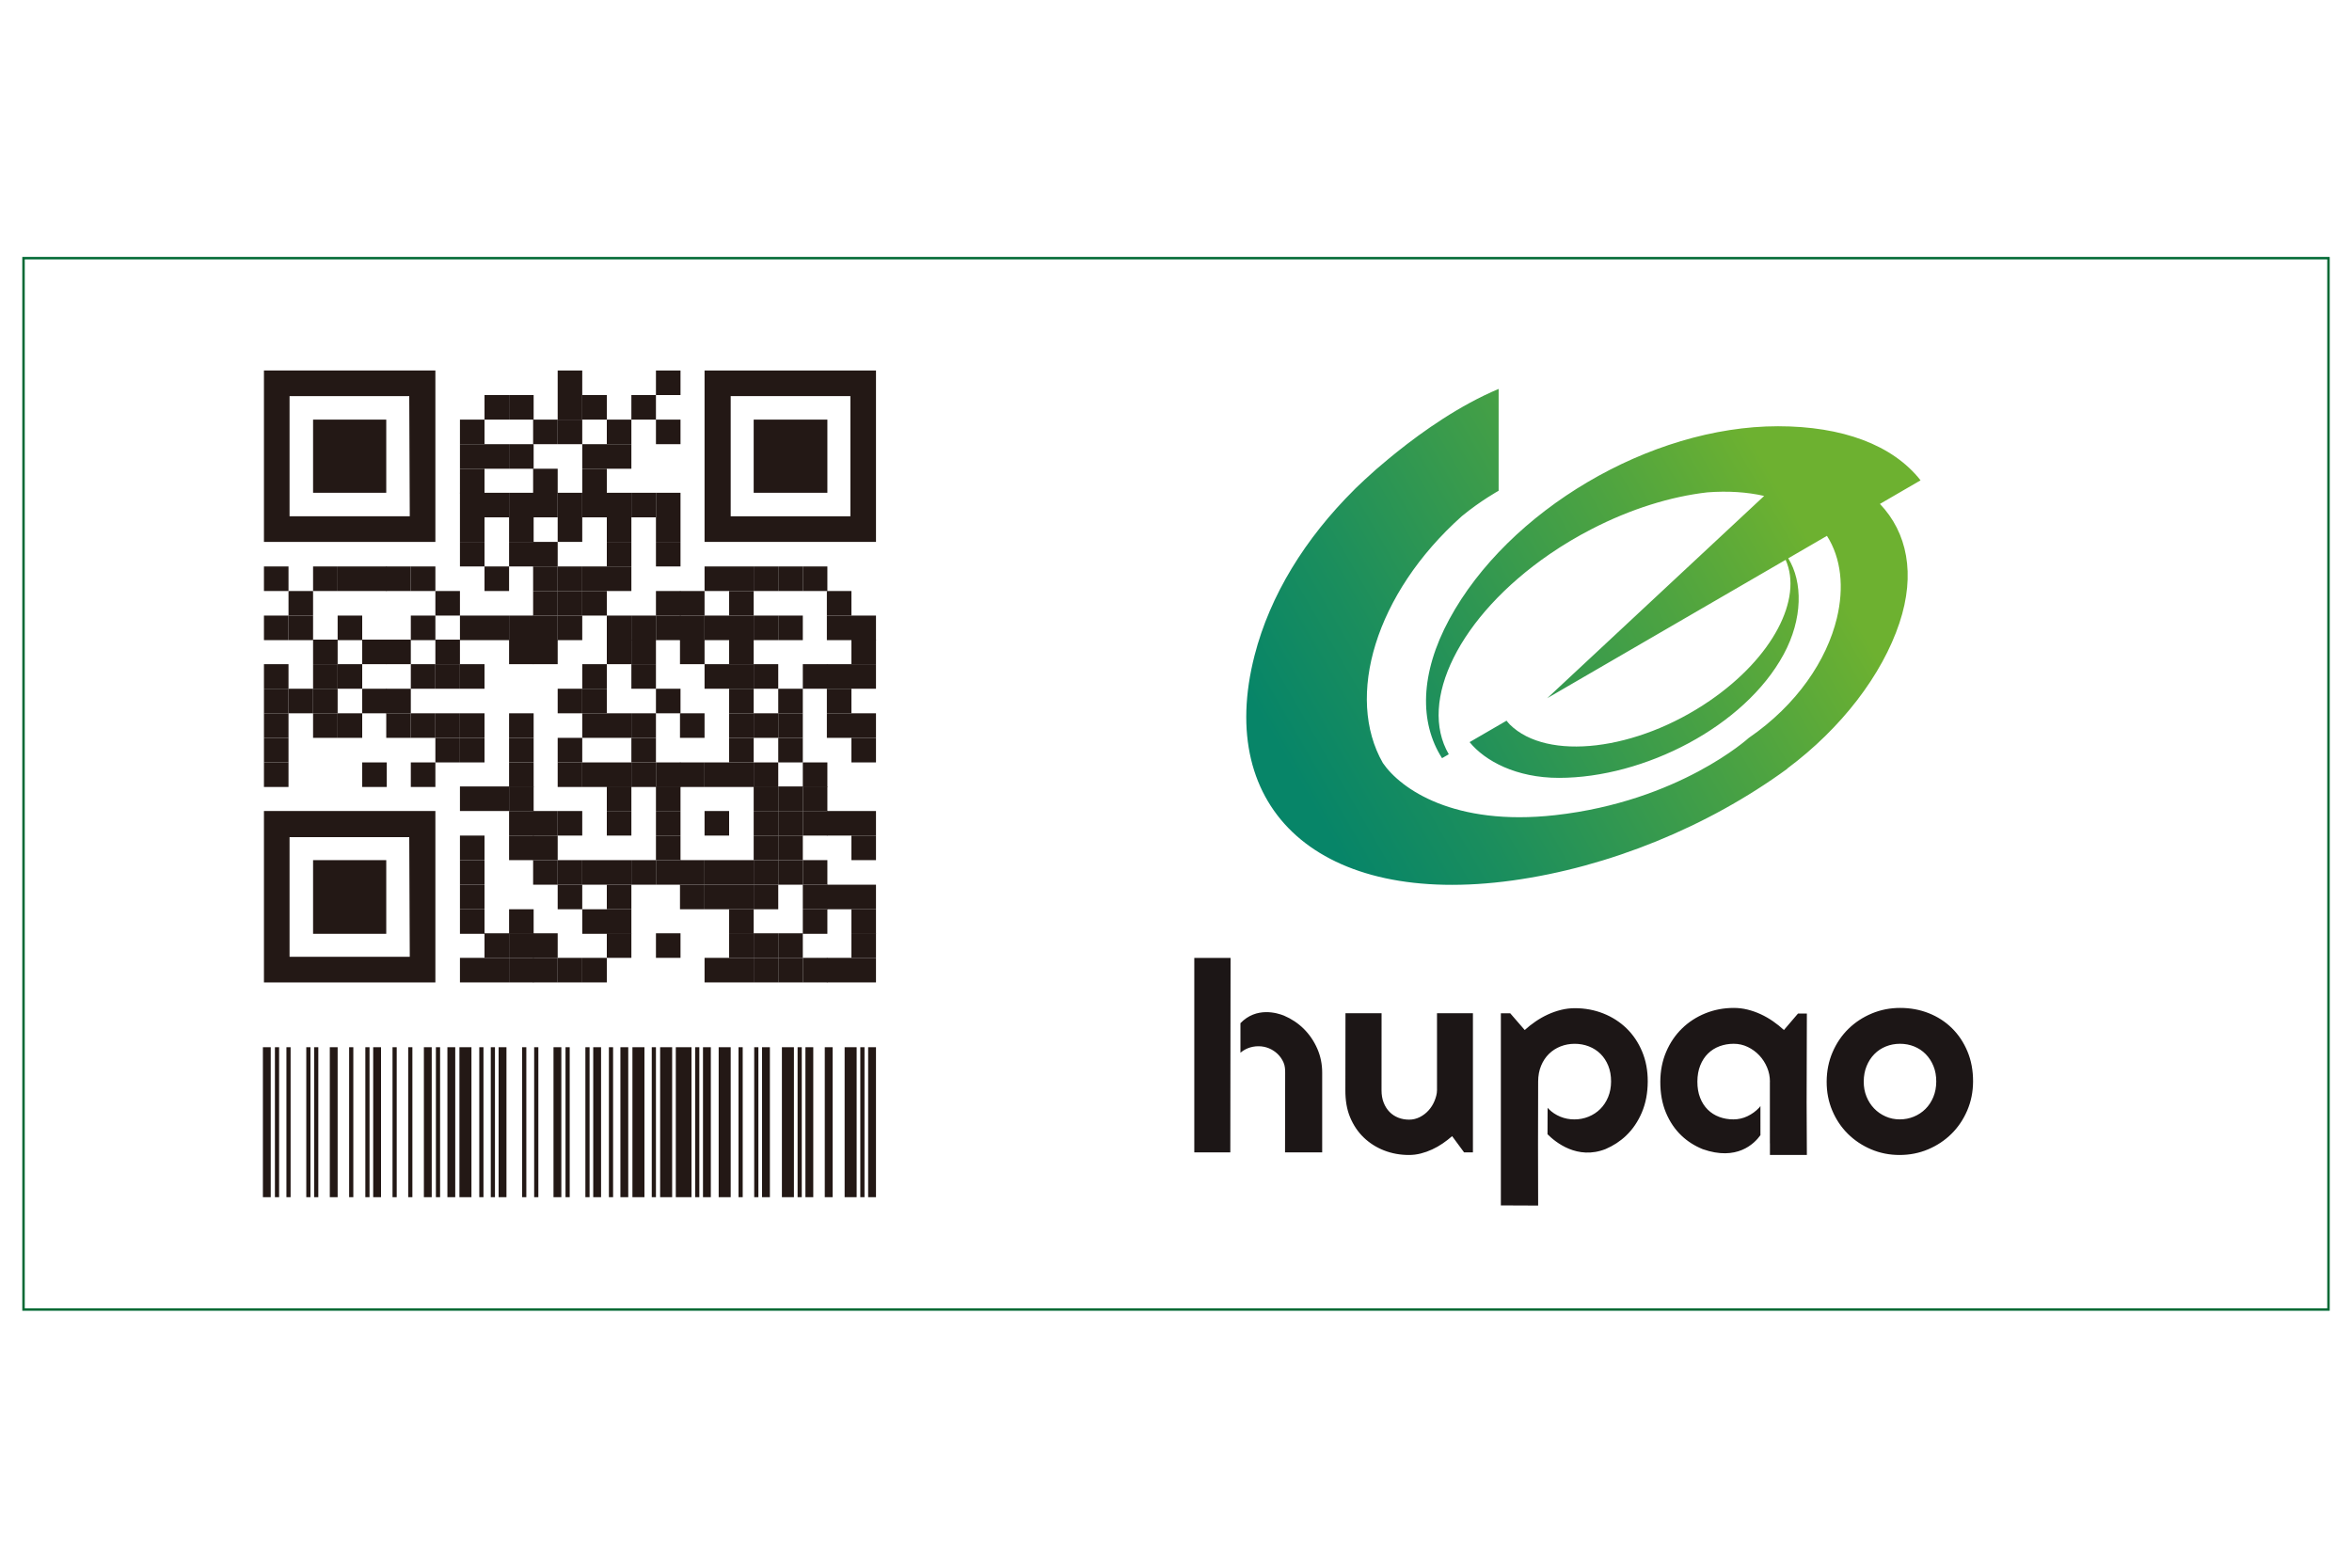 <?xml version="1.0" encoding="utf-8"?>
<!-- Generator: Adobe Illustrator 15.0.0, SVG Export Plug-In . SVG Version: 6.00 Build 0)  -->
<!DOCTYPE svg PUBLIC "-//W3C//DTD SVG 1.1//EN" "http://www.w3.org/Graphics/SVG/1.1/DTD/svg11.dtd">
<svg version="1.1" id="圖層_1" xmlns="http://www.w3.org/2000/svg" xmlns:xlink="http://www.w3.org/1999/xlink" x="0px" y="0px"
	 width="900px" height="600px" viewBox="0 0 900 600" enable-background="new 0 0 900 600" xml:space="preserve">
<g>
	<g>
		<rect x="100.6" y="400.8" fill="#231815" width="3" height="57.399"/>
		<rect x="105.2" y="400.8" fill="#231815" width="1.6" height="57.399"/>
		<rect x="109.6" y="400.8" fill="#231815" width="1.6" height="57.399"/>
		<rect x="117.2" y="400.8" fill="#231815" width="1.6" height="57.399"/>
		<rect x="120.2" y="400.8" fill="#231815" width="1.6" height="57.399"/>
		<rect x="126.2" y="400.8" fill="#231815" width="3" height="57.399"/>
		<rect x="133.6" y="400.8" fill="#231815" width="1.6" height="57.399"/>
		<rect x="139.8" y="400.8" fill="#231815" width="1.601" height="57.399"/>
		<rect x="142.8" y="400.8" fill="#231815" width="3" height="57.399"/>
		<rect x="150.2" y="400.8" fill="#231815" width="1.6" height="57.399"/>
		<rect x="156.2" y="400.8" fill="#231815" width="1.6" height="57.399"/>
		<rect x="162.2" y="400.8" fill="#231815" width="3" height="57.399"/>
		<rect x="166.8" y="400.8" fill="#231815" width="1.601" height="57.399"/>
		<rect x="171.2" y="400.8" fill="#231815" width="3" height="57.399"/>
		<rect x="175.8" y="400.8" fill="#231815" width="4.601" height="57.399"/>
		<rect x="183.4" y="400.8" fill="#231815" width="1.6" height="57.399"/>
		<rect x="187.8" y="400.8" fill="#231815" width="1.601" height="57.399"/>
		<rect x="190.8" y="400.8" fill="#231815" width="3" height="57.399"/>
		<rect x="199.8" y="400.8" fill="#231815" width="1.601" height="57.399"/>
		<rect x="204.4" y="400.8" fill="#231815" width="1.6" height="57.399"/>
		<rect x="211.8" y="400.8" fill="#231815" width="3" height="57.399"/>
		<rect x="216.4" y="400.8" fill="#231815" width="1.6" height="57.399"/>
		<rect x="224" y="400.8" fill="#231815" width="1.601" height="57.399"/>
		<rect x="227" y="400.8" fill="#231815" width="3" height="57.399"/>
		<rect x="233" y="400.8" fill="#231815" width="1.601" height="57.399"/>
		<rect x="237.4" y="400.8" fill="#231815" width="3" height="57.399"/>
		<rect x="242" y="400.8" fill="#231815" width="4.601" height="57.399"/>
		<rect x="249.4" y="400.8" fill="#231815" width="1.6" height="57.399"/>
		<rect x="252.6" y="400.8" fill="#231815" width="4.6" height="57.399"/>
		<rect x="258.6" y="400.8" fill="#231815" width="6" height="57.399"/>
		<rect x="266" y="400.8" fill="#231815" width="1.601" height="57.399"/>
		<rect x="269" y="400.8" fill="#231815" width="3" height="57.399"/>
		<rect x="275" y="400.8" fill="#231815" width="4.601" height="57.399"/>
		<rect x="282.6" y="400.8" fill="#231815" width="1.6" height="57.399"/>
		<rect x="288.6" y="400.8" fill="#231815" width="1.6" height="57.399"/>
		<rect x="291.6" y="400.8" fill="#231815" width="3" height="57.399"/>
		<rect x="299.2" y="400.8" fill="#231815" width="4.6" height="57.399"/>
		<rect x="305.2" y="400.8" fill="#231815" width="1.6" height="57.399"/>
		<rect x="308.2" y="400.8" fill="#231815" width="3" height="57.399"/>
		<rect x="315.6" y="400.8" fill="#231815" width="3" height="57.399"/>
		<rect x="323.2" y="400.8" fill="#231815" width="4.6" height="57.399"/>
		<rect x="329.2" y="400.8" fill="#231815" width="1.6" height="57.399"/>
		<rect x="332.2" y="400.8" fill="#231815" width="3" height="57.399"/>
	</g>
	<g>
		<rect x="213.4" y="141.8" fill="#231815" width="9.399" height="9.4"/>
		<rect x="251" y="141.8" fill="#231815" width="9.4" height="9.4"/>
		<rect x="185.4" y="151.2" fill="#231815" width="9.399" height="9.399"/>
		<rect x="194.8" y="151.2" fill="#231815" width="9.4" height="9.399"/>
		<rect x="213.4" y="151.2" fill="#231815" width="9.399" height="9.399"/>
		<rect x="222.8" y="151.2" fill="#231815" width="9.4" height="9.399"/>
		<rect x="241.6" y="151.2" fill="#231815" width="9.399" height="9.399"/>
		<rect x="176" y="160.6" fill="#231815" width="9.4" height="9.4"/>
		<rect x="204" y="160.6" fill="#231815" width="9.4" height="9.4"/>
		<rect x="213.4" y="160.6" fill="#231815" width="9.399" height="9.4"/>
		<rect x="232.2" y="160.6" fill="#231815" width="9.4" height="9.4"/>
		<rect x="251" y="160.6" fill="#231815" width="9.4" height="9.4"/>
		<rect x="176" y="170" fill="#231815" width="9.4" height="9.399"/>
		<rect x="185.4" y="170" fill="#231815" width="9.399" height="9.399"/>
		<rect x="194.8" y="170" fill="#231815" width="9.4" height="9.399"/>
		<rect x="222.8" y="170" fill="#231815" width="9.4" height="9.399"/>
		<rect x="232.2" y="170" fill="#231815" width="9.4" height="9.399"/>
		<rect x="176" y="179.4" fill="#231815" width="9.4" height="9.4"/>
		<rect x="204" y="179.4" fill="#231815" width="9.4" height="9.4"/>
		<rect x="222.8" y="179.4" fill="#231815" width="9.4" height="9.4"/>
		<rect x="176" y="188.6" fill="#231815" width="9.4" height="9.4"/>
		<rect x="185.4" y="188.6" fill="#231815" width="9.399" height="9.4"/>
		<rect x="194.8" y="188.6" fill="#231815" width="9.4" height="9.4"/>
		<rect x="204" y="188.6" fill="#231815" width="9.4" height="9.4"/>
		<rect x="213.4" y="188.6" fill="#231815" width="9.399" height="9.4"/>
		<rect x="222.8" y="188.6" fill="#231815" width="9.4" height="9.4"/>
		<rect x="232.2" y="188.6" fill="#231815" width="9.4" height="9.4"/>
		<rect x="241.6" y="188.6" fill="#231815" width="9.399" height="9.4"/>
		<rect x="251" y="188.6" fill="#231815" width="9.4" height="9.4"/>
		<rect x="176" y="198" fill="#231815" width="9.4" height="9.399"/>
		<rect x="194.8" y="198" fill="#231815" width="9.4" height="9.399"/>
		<rect x="213.4" y="198" fill="#231815" width="9.399" height="9.399"/>
		<rect x="232.2" y="198" fill="#231815" width="9.4" height="9.399"/>
		<rect x="251" y="198" fill="#231815" width="9.4" height="9.399"/>
		<rect x="176" y="207.4" fill="#231815" width="9.4" height="9.4"/>
		<rect x="194.8" y="207.4" fill="#231815" width="9.4" height="9.4"/>
		<rect x="204" y="207.4" fill="#231815" width="9.4" height="9.4"/>
		<rect x="232.2" y="207.4" fill="#231815" width="9.4" height="9.4"/>
		<rect x="251" y="207.4" fill="#231815" width="9.4" height="9.4"/>
		<rect x="101" y="216.8" fill="#231815" width="9.4" height="9.4"/>
		<rect x="119.8" y="216.8" fill="#231815" width="9.4" height="9.4"/>
		<rect x="129.2" y="216.8" fill="#231815" width="9.4" height="9.4"/>
		<rect x="138.6" y="216.8" fill="#231815" width="9.399" height="9.4"/>
		<rect x="147.8" y="216.8" fill="#231815" width="9.4" height="9.4"/>
		<rect x="157.2" y="216.8" fill="#231815" width="9.4" height="9.4"/>
		<rect x="185.4" y="216.8" fill="#231815" width="9.399" height="9.4"/>
		<rect x="204" y="216.8" fill="#231815" width="9.4" height="9.4"/>
		<rect x="213.4" y="216.8" fill="#231815" width="9.399" height="9.4"/>
		<rect x="222.8" y="216.8" fill="#231815" width="9.4" height="9.4"/>
		<rect x="232.2" y="216.8" fill="#231815" width="9.4" height="9.4"/>
		<rect x="269.6" y="216.8" fill="#231815" width="9.399" height="9.4"/>
		<rect x="279" y="216.8" fill="#231815" width="9.4" height="9.4"/>
		<rect x="288.4" y="216.8" fill="#231815" width="9.399" height="9.4"/>
		<rect x="297.8" y="216.8" fill="#231815" width="9.4" height="9.4"/>
		<rect x="307.2" y="216.8" fill="#231815" width="9.4" height="9.4"/>
		<rect x="110.4" y="226.2" fill="#231815" width="9.399" height="9.399"/>
		<rect x="166.6" y="226.2" fill="#231815" width="9.399" height="9.399"/>
		<rect x="204" y="226.2" fill="#231815" width="9.4" height="9.399"/>
		<rect x="213.4" y="226.2" fill="#231815" width="9.399" height="9.399"/>
		<rect x="222.8" y="226.2" fill="#231815" width="9.4" height="9.399"/>
		<rect x="251" y="226.2" fill="#231815" width="9.4" height="9.399"/>
		<rect x="260.2" y="226.2" fill="#231815" width="9.4" height="9.399"/>
		<rect x="279" y="226.2" fill="#231815" width="9.4" height="9.399"/>
		<rect x="316.4" y="226.2" fill="#231815" width="9.399" height="9.399"/>
		<rect x="101" y="235.6" fill="#231815" width="9.4" height="9.4"/>
		<rect x="110.4" y="235.6" fill="#231815" width="9.399" height="9.4"/>
		<rect x="129.2" y="235.6" fill="#231815" width="9.4" height="9.4"/>
		<rect x="157.2" y="235.6" fill="#231815" width="9.4" height="9.4"/>
		<rect x="176" y="235.6" fill="#231815" width="9.4" height="9.4"/>
		<rect x="185.4" y="235.6" fill="#231815" width="9.399" height="9.4"/>
		<rect x="194.8" y="235.6" fill="#231815" width="9.4" height="9.4"/>
		<rect x="204" y="235.6" fill="#231815" width="9.4" height="9.4"/>
		<rect x="213.4" y="235.6" fill="#231815" width="9.399" height="9.4"/>
		<rect x="232.2" y="235.6" fill="#231815" width="9.4" height="9.4"/>
		<rect x="241.6" y="235.6" fill="#231815" width="9.399" height="9.4"/>
		<rect x="251" y="235.6" fill="#231815" width="9.4" height="9.4"/>
		<rect x="260.2" y="235.6" fill="#231815" width="9.4" height="9.4"/>
		<rect x="269.6" y="235.6" fill="#231815" width="9.399" height="9.4"/>
		<rect x="279" y="235.6" fill="#231815" width="9.4" height="9.4"/>
		<rect x="288.4" y="235.6" fill="#231815" width="9.399" height="9.4"/>
		<rect x="297.8" y="235.6" fill="#231815" width="9.4" height="9.4"/>
		<rect x="316.4" y="235.6" fill="#231815" width="9.399" height="9.4"/>
		<rect x="325.8" y="235.6" fill="#231815" width="9.4" height="9.4"/>
		<rect x="119.8" y="244.8" fill="#231815" width="9.4" height="9.4"/>
		<rect x="138.6" y="244.8" fill="#231815" width="9.399" height="9.4"/>
		<rect x="147.8" y="244.8" fill="#231815" width="9.4" height="9.4"/>
		<rect x="166.6" y="244.8" fill="#231815" width="9.399" height="9.4"/>
		<rect x="194.8" y="244.8" fill="#231815" width="9.4" height="9.4"/>
		<rect x="204" y="244.8" fill="#231815" width="9.4" height="9.4"/>
		<rect x="232.2" y="244.8" fill="#231815" width="9.4" height="9.4"/>
		<rect x="241.6" y="244.8" fill="#231815" width="9.399" height="9.4"/>
		<rect x="260.2" y="244.8" fill="#231815" width="9.4" height="9.4"/>
		<rect x="279" y="244.8" fill="#231815" width="9.4" height="9.4"/>
		<rect x="325.8" y="244.8" fill="#231815" width="9.4" height="9.4"/>
		<rect x="101" y="254.2" fill="#231815" width="9.4" height="9.399"/>
		<rect x="119.8" y="254.2" fill="#231815" width="9.4" height="9.399"/>
		<rect x="129.2" y="254.2" fill="#231815" width="9.4" height="9.399"/>
		<rect x="157.2" y="254.2" fill="#231815" width="9.4" height="9.399"/>
		<rect x="166.6" y="254.2" fill="#231815" width="9.399" height="9.399"/>
		<rect x="176" y="254.2" fill="#231815" width="9.4" height="9.399"/>
		<rect x="222.8" y="254.2" fill="#231815" width="9.4" height="9.399"/>
		<rect x="241.6" y="254.2" fill="#231815" width="9.399" height="9.399"/>
		<rect x="269.6" y="254.2" fill="#231815" width="9.399" height="9.399"/>
		<rect x="279" y="254.2" fill="#231815" width="9.4" height="9.399"/>
		<rect x="288.4" y="254.2" fill="#231815" width="9.399" height="9.399"/>
		<rect x="307.2" y="254.2" fill="#231815" width="9.4" height="9.399"/>
		<rect x="316.4" y="254.2" fill="#231815" width="9.399" height="9.399"/>
		<rect x="325.8" y="254.2" fill="#231815" width="9.4" height="9.399"/>
		<rect x="101" y="263.6" fill="#231815" width="9.4" height="9.4"/>
		<rect x="110.4" y="263.6" fill="#231815" width="9.399" height="9.4"/>
		<rect x="119.8" y="263.6" fill="#231815" width="9.4" height="9.4"/>
		<rect x="138.6" y="263.6" fill="#231815" width="9.399" height="9.4"/>
		<rect x="147.8" y="263.6" fill="#231815" width="9.4" height="9.4"/>
		<rect x="213.4" y="263.6" fill="#231815" width="9.399" height="9.4"/>
		<rect x="222.8" y="263.6" fill="#231815" width="9.4" height="9.4"/>
		<rect x="251" y="263.6" fill="#231815" width="9.4" height="9.4"/>
		<rect x="279" y="263.6" fill="#231815" width="9.4" height="9.4"/>
		<rect x="297.8" y="263.6" fill="#231815" width="9.4" height="9.4"/>
		<rect x="316.4" y="263.6" fill="#231815" width="9.399" height="9.4"/>
		<rect x="101" y="273" fill="#231815" width="9.4" height="9.399"/>
		<rect x="119.8" y="273" fill="#231815" width="9.4" height="9.399"/>
		<rect x="129.2" y="273" fill="#231815" width="9.4" height="9.399"/>
		<rect x="147.8" y="273" fill="#231815" width="9.4" height="9.399"/>
		<rect x="157.2" y="273" fill="#231815" width="9.4" height="9.399"/>
		<rect x="166.6" y="273" fill="#231815" width="9.399" height="9.399"/>
		<rect x="176" y="273" fill="#231815" width="9.4" height="9.399"/>
		<rect x="194.8" y="273" fill="#231815" width="9.4" height="9.399"/>
		<rect x="222.8" y="273" fill="#231815" width="9.4" height="9.399"/>
		<rect x="232.2" y="273" fill="#231815" width="9.4" height="9.399"/>
		<rect x="241.6" y="273" fill="#231815" width="9.399" height="9.399"/>
		<rect x="260.2" y="273" fill="#231815" width="9.4" height="9.399"/>
		<rect x="279" y="273" fill="#231815" width="9.4" height="9.399"/>
		<rect x="288.4" y="273" fill="#231815" width="9.399" height="9.399"/>
		<rect x="297.8" y="273" fill="#231815" width="9.4" height="9.399"/>
		<rect x="316.4" y="273" fill="#231815" width="9.399" height="9.399"/>
		<rect x="325.8" y="273" fill="#231815" width="9.4" height="9.399"/>
		<rect x="101" y="282.4" fill="#231815" width="9.4" height="9.4"/>
		<rect x="166.6" y="282.4" fill="#231815" width="9.399" height="9.4"/>
		<rect x="176" y="282.4" fill="#231815" width="9.4" height="9.4"/>
		<rect x="194.8" y="282.4" fill="#231815" width="9.4" height="9.4"/>
		<rect x="213.4" y="282.4" fill="#231815" width="9.399" height="9.4"/>
		<rect x="241.6" y="282.4" fill="#231815" width="9.399" height="9.4"/>
		<rect x="279" y="282.4" fill="#231815" width="9.4" height="9.4"/>
		<rect x="297.8" y="282.4" fill="#231815" width="9.4" height="9.4"/>
		<rect x="325.8" y="282.4" fill="#231815" width="9.4" height="9.4"/>
		<rect x="101" y="291.8" fill="#231815" width="9.4" height="9.399"/>
		<rect x="138.6" y="291.8" fill="#231815" width="9.399" height="9.399"/>
		<rect x="157.2" y="291.8" fill="#231815" width="9.4" height="9.399"/>
		<rect x="194.8" y="291.8" fill="#231815" width="9.4" height="9.399"/>
		<rect x="213.4" y="291.8" fill="#231815" width="9.399" height="9.399"/>
		<rect x="222.8" y="291.8" fill="#231815" width="9.4" height="9.399"/>
		<rect x="232.2" y="291.8" fill="#231815" width="9.4" height="9.399"/>
		<rect x="241.6" y="291.8" fill="#231815" width="9.399" height="9.399"/>
		<rect x="251" y="291.8" fill="#231815" width="9.4" height="9.399"/>
		<rect x="260.2" y="291.8" fill="#231815" width="9.4" height="9.399"/>
		<rect x="269.6" y="291.8" fill="#231815" width="9.399" height="9.399"/>
		<rect x="279" y="291.8" fill="#231815" width="9.4" height="9.399"/>
		<rect x="288.4" y="291.8" fill="#231815" width="9.399" height="9.399"/>
		<rect x="307.2" y="291.8" fill="#231815" width="9.4" height="9.399"/>
		<rect x="176" y="301" fill="#231815" width="9.4" height="9.399"/>
		<rect x="185.4" y="301" fill="#231815" width="9.399" height="9.399"/>
		<rect x="194.8" y="301" fill="#231815" width="9.4" height="9.399"/>
		<rect x="232.2" y="301" fill="#231815" width="9.4" height="9.399"/>
		<rect x="251" y="301" fill="#231815" width="9.4" height="9.399"/>
		<rect x="288.4" y="301" fill="#231815" width="9.399" height="9.399"/>
		<rect x="297.8" y="301" fill="#231815" width="9.4" height="9.399"/>
		<rect x="307.2" y="301" fill="#231815" width="9.4" height="9.399"/>
		<rect x="194.8" y="310.4" fill="#231815" width="9.4" height="9.4"/>
		<rect x="204" y="310.4" fill="#231815" width="9.4" height="9.4"/>
		<rect x="213.4" y="310.4" fill="#231815" width="9.399" height="9.4"/>
		<rect x="232.2" y="310.4" fill="#231815" width="9.4" height="9.4"/>
		<rect x="251" y="310.4" fill="#231815" width="9.4" height="9.4"/>
		<rect x="269.6" y="310.4" fill="#231815" width="9.399" height="9.4"/>
		<rect x="288.4" y="310.4" fill="#231815" width="9.399" height="9.4"/>
		<rect x="297.8" y="310.4" fill="#231815" width="9.4" height="9.4"/>
		<rect x="307.2" y="310.4" fill="#231815" width="9.4" height="9.4"/>
		<rect x="316.4" y="310.4" fill="#231815" width="9.399" height="9.4"/>
		<rect x="325.8" y="310.4" fill="#231815" width="9.4" height="9.4"/>
		<rect x="176" y="319.8" fill="#231815" width="9.4" height="9.399"/>
		<rect x="194.8" y="319.8" fill="#231815" width="9.4" height="9.399"/>
		<rect x="204" y="319.8" fill="#231815" width="9.4" height="9.399"/>
		<rect x="251" y="319.8" fill="#231815" width="9.4" height="9.399"/>
		<rect x="288.4" y="319.8" fill="#231815" width="9.399" height="9.399"/>
		<rect x="297.8" y="319.8" fill="#231815" width="9.4" height="9.399"/>
		<rect x="325.8" y="319.8" fill="#231815" width="9.4" height="9.399"/>
		<rect x="176" y="329.199" fill="#231815" width="9.4" height="9.4"/>
		<rect x="204" y="329.199" fill="#231815" width="9.4" height="9.4"/>
		<rect x="213.4" y="329.199" fill="#231815" width="9.399" height="9.4"/>
		<rect x="222.8" y="329.199" fill="#231815" width="9.4" height="9.4"/>
		<rect x="232.2" y="329.199" fill="#231815" width="9.4" height="9.4"/>
		<rect x="241.6" y="329.199" fill="#231815" width="9.399" height="9.4"/>
		<rect x="251" y="329.199" fill="#231815" width="9.4" height="9.4"/>
		<rect x="260.2" y="329.199" fill="#231815" width="9.4" height="9.4"/>
		<rect x="269.6" y="329.199" fill="#231815" width="9.399" height="9.4"/>
		<rect x="279" y="329.199" fill="#231815" width="9.4" height="9.4"/>
		<rect x="288.4" y="329.199" fill="#231815" width="9.399" height="9.4"/>
		<rect x="297.8" y="329.199" fill="#231815" width="9.4" height="9.4"/>
		<rect x="307.2" y="329.199" fill="#231815" width="9.4" height="9.4"/>
		<rect x="176" y="338.6" fill="#231815" width="9.4" height="9.4"/>
		<rect x="213.4" y="338.6" fill="#231815" width="9.399" height="9.4"/>
		<rect x="232.2" y="338.6" fill="#231815" width="9.4" height="9.4"/>
		<rect x="260.2" y="338.6" fill="#231815" width="9.4" height="9.4"/>
		<rect x="269.6" y="338.6" fill="#231815" width="9.399" height="9.4"/>
		<rect x="279" y="338.6" fill="#231815" width="9.4" height="9.4"/>
		<rect x="288.4" y="338.6" fill="#231815" width="9.399" height="9.4"/>
		<rect x="307.2" y="338.6" fill="#231815" width="9.4" height="9.4"/>
		<rect x="316.4" y="338.6" fill="#231815" width="9.399" height="9.4"/>
		<rect x="325.8" y="338.6" fill="#231815" width="9.4" height="9.4"/>
		<rect x="176" y="348" fill="#231815" width="9.4" height="9.399"/>
		<rect x="194.8" y="348" fill="#231815" width="9.4" height="9.399"/>
		<rect x="222.8" y="348" fill="#231815" width="9.4" height="9.399"/>
		<rect x="232.2" y="348" fill="#231815" width="9.4" height="9.399"/>
		<rect x="279" y="348" fill="#231815" width="9.4" height="9.399"/>
		<rect x="307.2" y="348" fill="#231815" width="9.4" height="9.399"/>
		<rect x="325.8" y="348" fill="#231815" width="9.4" height="9.399"/>
		<rect x="185.4" y="357.199" fill="#231815" width="9.399" height="9.4"/>
		<rect x="194.8" y="357.199" fill="#231815" width="9.4" height="9.4"/>
		<rect x="204" y="357.199" fill="#231815" width="9.4" height="9.4"/>
		<rect x="232.2" y="357.199" fill="#231815" width="9.4" height="9.4"/>
		<rect x="251" y="357.199" fill="#231815" width="9.4" height="9.4"/>
		<rect x="279" y="357.199" fill="#231815" width="9.4" height="9.4"/>
		<rect x="288.4" y="357.199" fill="#231815" width="9.399" height="9.4"/>
		<rect x="297.8" y="357.199" fill="#231815" width="9.4" height="9.4"/>
		<rect x="325.8" y="357.199" fill="#231815" width="9.4" height="9.4"/>
		<rect x="176" y="366.6" fill="#231815" width="9.4" height="9.4"/>
		<rect x="185.4" y="366.6" fill="#231815" width="9.399" height="9.4"/>
		<rect x="194.8" y="366.6" fill="#231815" width="9.4" height="9.4"/>
		<rect x="204" y="366.6" fill="#231815" width="9.4" height="9.4"/>
		<rect x="213.4" y="366.6" fill="#231815" width="9.399" height="9.4"/>
		<rect x="222.8" y="366.6" fill="#231815" width="9.4" height="9.4"/>
		<rect x="269.6" y="366.6" fill="#231815" width="9.399" height="9.4"/>
		<rect x="279" y="366.6" fill="#231815" width="9.4" height="9.4"/>
		<rect x="288.4" y="366.6" fill="#231815" width="9.399" height="9.4"/>
		<rect x="297.8" y="366.6" fill="#231815" width="9.4" height="9.4"/>
		<rect x="307.2" y="366.6" fill="#231815" width="9.4" height="9.4"/>
		<rect x="316.4" y="366.6" fill="#231815" width="9.399" height="9.4"/>
		<rect x="325.8" y="366.6" fill="#231815" width="9.4" height="9.4"/>
		<path fill="#231815" d="M156.8,141.8H101v65.6H166.6v-65.6H156.8z M156.8,197.6h-46v-46H156.6L156.8,197.6L156.8,197.6z"/>
		<path fill="#231815" d="M325.4,141.8h-55.8v65.6h65.6v-65.6H325.4z M325.4,197.6h-45.8v-46h45.8V197.6z"/>
		<path fill="#231815" d="M156.8,310.4H101V376H166.6V310.4H156.8z M156.8,366.199h-46v-45.8H156.6L156.8,366.199L156.8,366.199z"/>
		<rect x="119.8" y="160.6" fill="#231815" width="28" height="28"/>
		<rect x="288.4" y="160.6" fill="#231815" width="28.2" height="28"/>
		<rect x="119.8" y="329.199" fill="#231815" width="28" height="28.2"/>
	</g>
</g>
<rect x="9" y="98.8" fill="none" stroke="#006934" stroke-width="0.933" stroke-miterlimit="10" width="882" height="402.399"/>
<g>
	<path fill="#1C1616" d="M498.87,393.741c2.193,2.173,3.924,4.71,5.191,7.608c1.268,2.901,1.892,5.994,1.878,9.274v30.429h-14.216
		l0.051-30.318v-0.11c0.006-1.394-0.076-2.71-0.616-3.954c-0.541-1.24-1.287-2.326-2.238-3.258c-0.955-0.926-2.061-1.654-3.32-2.186
		c-1.262-0.529-2.608-0.797-4.042-0.797c-1.469,0-2.851,0.268-4.15,0.799c-1.034,0.422-1.93,1.005-2.75,1.678v-11.304
		c6.086-6.343,14.021-3.95,16.635-2.907C494.186,389.932,496.719,391.614,498.87,393.741 M470.879,366.621H457v74.432h13.781
		L470.879,366.621z M549.874,417.237c-0.006,1.424-0.416,2.809-0.967,4.153c-0.553,1.343-1.309,2.541-2.271,3.602
		c-0.959,1.063-2.079,1.917-3.365,2.563c-1.281,0.645-2.641,0.968-4.073,0.968c-1.469,0-2.842-0.247-4.119-0.745
		c-1.279-0.498-2.396-1.227-3.347-2.189c-0.95-0.959-1.704-2.145-2.26-3.554c-0.558-1.407-0.834-3.009-0.826-4.798l0.016-29.436
		h-13.814l-0.039,29.436c-0.017,3.813,0.519,7.252,1.784,10.318c1.268,3.064,3.014,5.667,5.243,7.806
		c2.223,2.136,4.82,3.787,7.784,4.946c2.966,1.159,6.14,1.739,9.52,1.739c1.535,0,3.044-0.191,4.534-0.571
		c1.485-0.38,2.93-0.895,4.333-1.542c1.403-0.645,2.745-1.407,4.028-2.284c1.286-0.881,2.493-1.818,3.626-2.809l4.579,6.213h3.38
		v-53.252h-13.747L549.874,417.237z M622.385,393.567c-2.534-2.453-5.493-4.348-8.885-5.691c-3.392-1.343-7.017-2.013-10.874-2.013
		c-1.772,0-3.534,0.214-5.278,0.645c-1.742,0.434-3.425,1.021-5.051,1.767c-1.624,0.746-3.189,1.635-4.696,2.66
		c-1.507,1.029-2.895,2.121-4.163,3.283l-5.554-6.416h-3.573v73.539l14.265,0.06l-0.048-23.867c0,0,0,0,0.001,0
		c0,0,0.046-23.175,0.047-23.577c0.01-2.254,0.384-4.276,1.127-6.068c0.743-1.787,1.747-3.304,3.015-4.548
		c1.268-1.243,2.752-2.194,4.444-2.858c1.691-0.662,3.492-0.996,5.404-0.996s3.719,0.332,5.425,0.996
		c1.705,0.664,3.185,1.615,4.443,2.855c1.255,1.247,2.249,2.761,2.976,4.551c0.726,1.792,1.083,3.814,1.073,6.066
		c-0.01,2.154-0.387,4.127-1.125,5.917c-0.743,1.79-1.749,3.314-3.017,4.575c-1.27,1.261-2.758,2.237-4.469,2.932
		c-1.711,0.698-3.521,1.045-5.432,1.045c-1.915,0-3.712-0.347-5.397-1.045c-1.688-0.694-3.162-1.671-4.42-2.932
		c-0.149-0.148-0.281-0.318-0.425-0.476l-0.041,10.127c3.04,3.062,11.453,9.933,22.24,5.667c2.931-1.261,5.545-2.943,7.806-5.102
		c2.554-2.434,4.572-5.405,6.056-8.9c1.485-3.494,2.233-7.434,2.255-11.809c0.019-4.21-0.7-8.045-2.151-11.509
		C626.91,398.981,624.915,396.024,622.385,393.567 M682.628,394.214c-1.291-1.192-2.678-2.302-4.158-3.331
		c-1.48-1.027-3.038-1.922-4.676-2.686c-1.632-0.762-3.321-1.358-5.061-1.789c-1.738-0.43-3.496-0.646-5.271-0.646
		c-3.86,0-7.49,0.689-10.891,2.063c-3.403,1.379-6.383,3.306-8.935,5.793c-2.557,2.488-4.576,5.465-6.059,8.926
		c-1.482,3.463-2.231,7.266-2.252,11.41c-0.019,4.442,0.699,8.404,2.149,11.883c1.452,3.48,3.446,6.424,5.978,8.826
		c2.333,2.215,5.047,3.92,8.105,5.16c13.042,4.59,19.692-2.025,22.081-5.357l-0.001-11.143c-0.179,0.211-0.322,0.447-0.514,0.65
		c-1.27,1.342-2.751,2.42-4.444,3.23c-1.691,0.813-3.495,1.219-5.405,1.219c-1.914,0-3.712-0.313-5.4-0.943
		c-1.687-0.63-3.149-1.559-4.391-2.785c-1.242-1.225-2.215-2.741-2.925-4.553c-0.712-1.805-1.058-3.867-1.048-6.188
		c0.011-2.318,0.377-4.385,1.103-6.191c0.727-1.806,1.712-3.32,2.965-4.549c1.25-1.225,2.724-2.152,4.415-2.786
		c1.693-0.624,3.494-0.942,5.407-0.942c1.911,0,3.71,0.404,5.396,1.219c1.688,0.813,3.16,1.891,4.418,3.232
		c1.257,1.342,2.247,2.881,2.975,4.623c0.725,1.738,1.084,3.537,1.076,5.395c-0.002,0.166-0.02,0.328-0.025,0.492h0.01l0.003,23.148
		c0.007-0.005,0.013-0.008,0.02-0.014v4.463h14.132l-0.093-20.121l0.093-34.021h-3.381L682.628,394.214z M752.846,402.394
		c1.453,3.461,2.172,7.319,2.154,11.56c-0.018,3.976-0.77,7.682-2.254,11.111c-1.479,3.433-3.491,6.398-6.027,8.9
		c-2.537,2.504-5.507,4.477-8.911,5.917c-3.403,1.443-7.051,2.164-10.943,2.164c-3.857,0-7.48-0.721-10.871-2.164
		c-3.391-1.44-6.354-3.413-8.885-5.917c-2.53-2.499-4.524-5.468-5.979-8.9c-1.451-3.43-2.169-7.133-2.152-11.111
		c0.019-4.047,0.77-7.789,2.253-11.236c1.482-3.446,3.5-6.421,6.055-8.925c2.557-2.505,5.531-4.466,8.937-5.892
		c3.403-1.428,7.032-2.139,10.89-2.139c3.894,0,7.534,0.669,10.927,2.012c3.391,1.345,6.345,3.25,8.858,5.721
		C749.411,395.961,751.397,398.93,752.846,402.394 M740.917,413.953c0.009-2.189-0.35-4.17-1.074-5.94
		c-0.727-1.775-1.72-3.3-2.976-4.575c-1.257-1.277-2.731-2.257-4.417-2.935c-1.687-0.679-3.485-1.019-5.397-1.019
		s-3.715,0.34-5.407,1.021c-1.693,0.678-3.167,1.654-4.416,2.932c-1.252,1.275-2.241,2.8-2.965,4.575
		c-0.726,1.772-1.093,3.751-1.102,5.94c-0.01,2.057,0.341,3.961,1.05,5.717c0.709,1.76,1.683,3.281,2.925,4.572
		c1.24,1.295,2.703,2.313,4.389,3.059c1.687,0.749,3.487,1.121,5.398,1.121c1.913,0,3.715-0.347,5.408-1.045
		c1.692-0.697,3.174-1.674,4.441-2.935c1.268-1.258,2.274-2.782,3.016-4.575C740.533,418.08,740.907,416.108,740.917,413.953"/>
	<g>
		<defs>
			<path id="SVGID_1_" d="M534.452,173.073c-0.41,0.322-0.8,0.656-1.206,0.98c-0.701,0.57-1.42,1.148-2.079,1.697
				c-3.103,2.546-6.094,5.162-8.964,7.845c-1.476,1.361-2.542,2.382-3.184,3.008c-0.057,0.059-0.117,0.115-0.175,0.174
				c-0.332,0.324-0.563,0.551-0.563,0.551l0.01,0.009c-18.936,18.782-32.304,40.507-38.216,63.462
				c-15.196,59,24.928,96.373,98.666,86.185c36.874-5.1,74.732-20.516,105.203-42.787l-0.048-0.048
				c20.778-15.496,36.304-35.828,42.929-55.718c6.248-18.758,2.967-34.623-7.461-45.569l15.546-9.028
				c-10.696-13.613-30.019-20.698-54.534-20.698c-49.029,0-103.317,32.342-125.795,73.871c-11.239,20.763-11.477,39.563-2.777,53.17
				l2.579-1.497c-11.815-20.234,3.896-52.763,38.639-76.631c5.223-3.591,10.609-6.76,16.062-9.574
				c14.868-7.677,30.22-12.436,44.252-14.037c7.812-0.598,15.165-0.129,21.725,1.369l-83.005,77.407l91.224-52.95
				c6.625,14.905-4.862,37.35-29.047,53.935c-27.934,19.159-62.184,23.23-76.497,9.091c-0.468-0.464-0.835-0.974-1.25-1.466
				l-14.137,8.21c5.921,7.251,17.888,13.675,34.189,13.675c32.598,0,71.02-19.629,85.968-47.241
				c7.382-13.639,7.356-27.727,1.778-36.788l14.806-8.596c5.454,8.529,6.624,19.742,3.795,31.498
				c-3.86,16.064-15.229,33.149-33.718,45.837c0,0-26.534,24.25-74.095,29.568c-38.638,4.318-59.083-10.009-65.912-19.967
				c-14.444-25.259-2.992-64.805,30.235-94.482c7.204-5.933,14.062-9.709,14.062-9.709v-38.975
				C558.634,155.074,544.644,164.902,534.452,173.073"/>
		</defs>
		<clipPath id="SVGID_2_">
			<use xlink:href="#SVGID_1_"  overflow="visible"/>
		</clipPath>
		
			<linearGradient id="SVGID_3_" gradientUnits="userSpaceOnUse" x1="153.61" y1="510.473" x2="155.05" y2="510.473" gradientTransform="matrix(186.417 -107.628 -107.628 -186.417 26770.84 112019.383)">
			<stop  offset="0" style="stop-color:#078568"/>
			<stop  offset="0.131" style="stop-color:#078568"/>
			<stop  offset="0.3" style="stop-color:#1B8E5D"/>
			<stop  offset="0.646" style="stop-color:#4FA440"/>
			<stop  offset="0.829" style="stop-color:#6DB130"/>
			<stop  offset="1" style="stop-color:#6DB130"/>
		</linearGradient>
		<polygon clip-path="url(#SVGID_2_)" fill="url(#SVGID_3_)" points="379.007,198.434 667.404,31.928 820.786,297.594 
			532.389,464.098 		"/>
	</g>
</g>
</svg>
